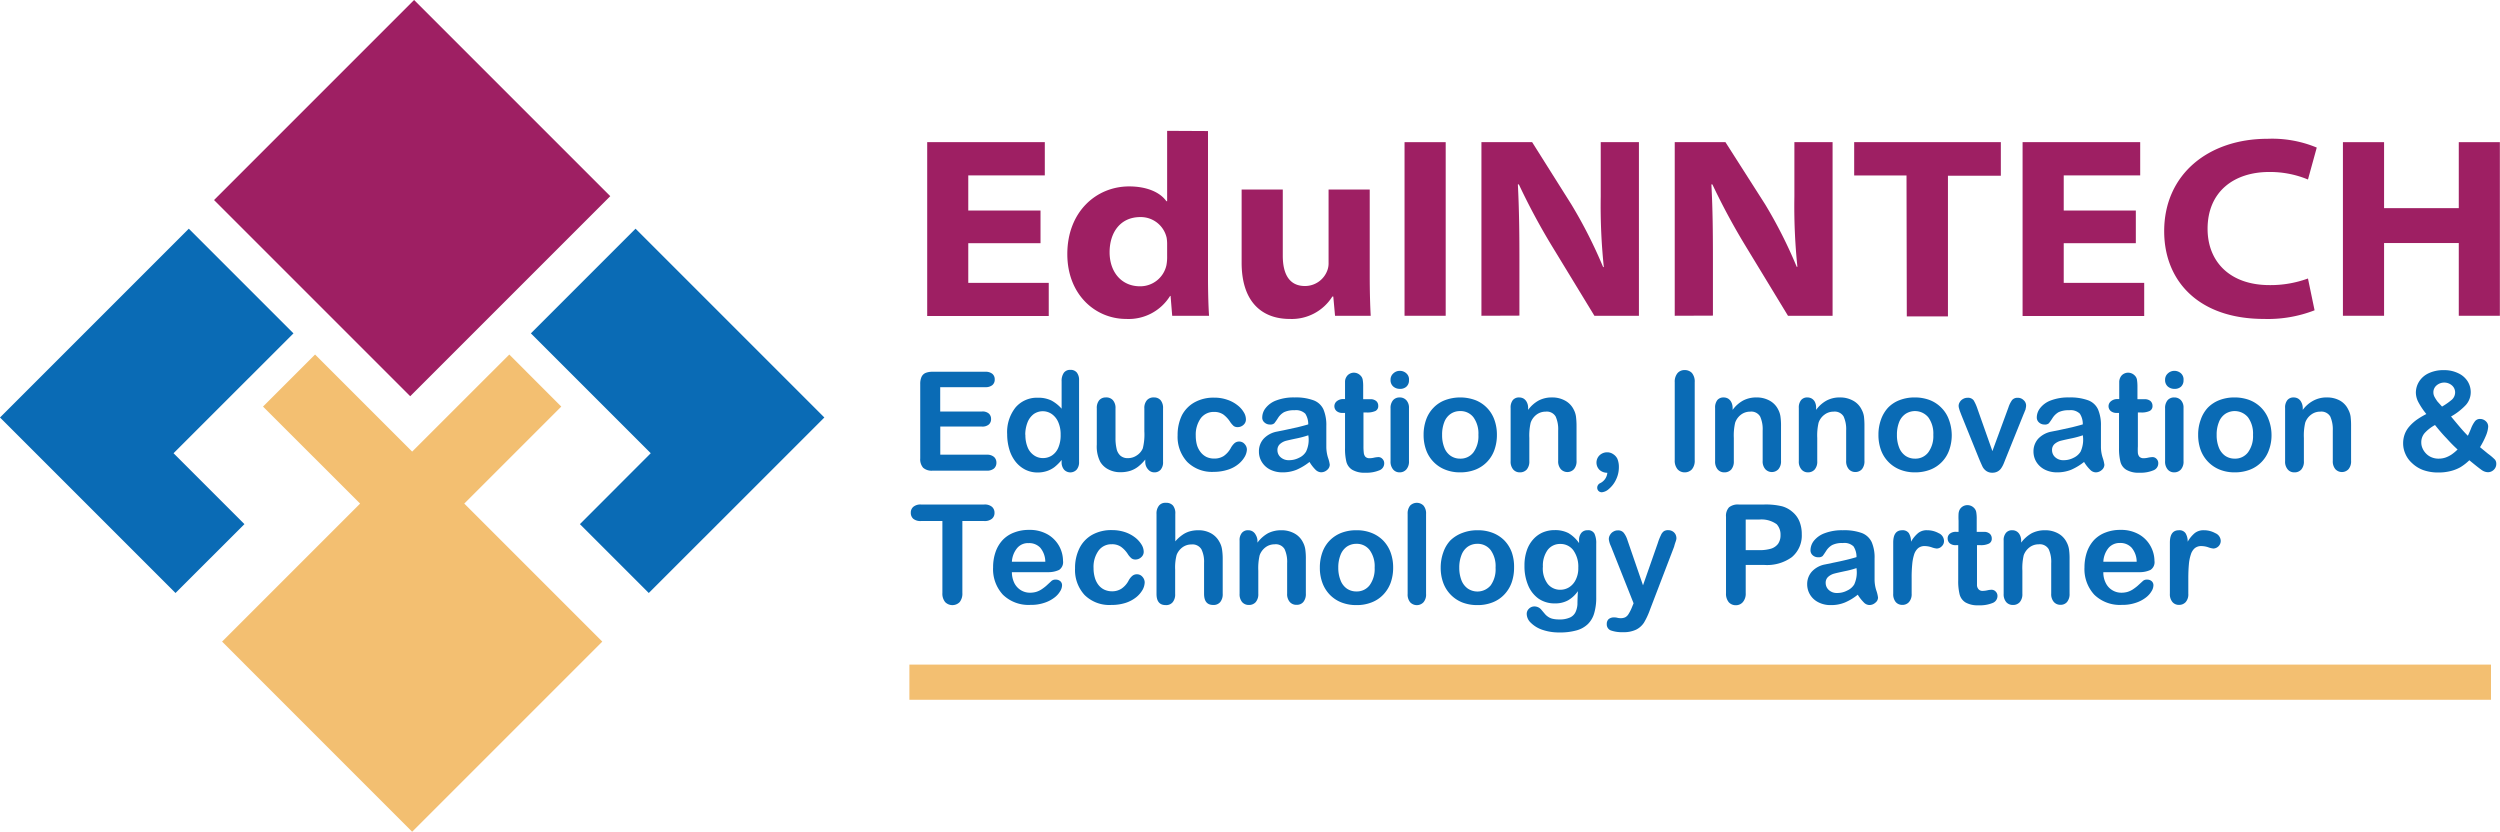 <svg id="Layer_1" data-name="Layer 1" xmlns="http://www.w3.org/2000/svg" viewBox="0 0 355.4 118.24"><defs><style>.cls-1{fill:#9e1f63;}.cls-2{fill:#f3bf71;}.cls-3{fill:#0a6bb5;}.cls-4{fill:none;stroke:#f3bf71;stroke-miterlimit:10;stroke-width:5px;}</style></defs><title>EduInnTech Logo v2</title><rect class="cls-1" x="48.95" y="20.84" width="39.44" height="40.22" transform="translate(38.99 -49.35) rotate(45)"/><polygon class="cls-2" points="66 71.59 79.79 57.8 72.4 50.4 58.6 64.19 58.59 64.18 58.58 64.19 44.79 50.4 37.39 57.8 51.19 71.59 31.57 91.21 58.59 118.24 85.62 91.21 66 71.59"/><polygon class="cls-3" points="41.72 47.39 26.84 32.51 0 59.35 8.1 67.45 8.1 67.45 24.95 84.3 34.75 74.51 24.67 64.43 41.72 47.39"/><polygon class="cls-3" points="75.47 47.39 90.35 32.51 117.19 59.35 109.09 67.45 109.09 67.45 92.23 84.3 82.44 74.51 92.51 64.43 75.47 47.39"/><path class="cls-1" d="M158,47.36H147.73V53h11.44v4.71H141.89V33h16.72v4.72H147.73v5H158Z" transform="translate(-10.08 -12.79)"/><path class="cls-1" d="M181.81,31.42V52.3c0,2.16.07,4.33.15,5.38h-5.24l-.23-2.82h-.07a6.93,6.93,0,0,1-6.25,3.27c-4.37,0-8.36-3.45-8.36-9.22,0-6,4.1-9.62,8.79-9.62,2.43,0,4.37.79,5.29,2.1H176v-10ZM176,47.59a5.61,5.61,0,0,0-.07-1,3.77,3.77,0,0,0-3.74-2.94c-2.86,0-4.37,2.21-4.37,5s1.67,4.84,4.33,4.84a3.81,3.81,0,0,0,3.75-3,6.32,6.32,0,0,0,.1-1.31Z" transform="translate(-10.08 -12.79)"/><path class="cls-1" d="M204.8,51.84c0,2.47.06,4.41.14,5.84h-5.07l-.25-2.74h-.13a6.81,6.81,0,0,1-6.08,3.19c-3.73,0-6.82-2.21-6.82-8V39.73h5.85v9.41c0,2.72,1,4.31,3.15,4.31a3.38,3.38,0,0,0,3.18-2.21,2.8,2.8,0,0,0,.18-1.07V39.73h5.85Z" transform="translate(-10.08 -12.79)"/><path class="cls-1" d="M215.6,33V57.68h-5.85V33Z" transform="translate(-10.08 -12.79)"/><path class="cls-1" d="M220.68,57.68V33h7.21l5.58,8.86a67,67,0,0,1,4.51,8.9h.1a83.26,83.26,0,0,1-.44-10V33h5.43V57.68h-6.33l-5.82-9.56A94,94,0,0,1,226,39l-.14,0c.18,3.54.22,6.93.22,10.66v8Z" transform="translate(-10.08 -12.79)"/><path class="cls-1" d="M248.16,57.68V33h7.21L261,41.82a65.72,65.72,0,0,1,4.5,8.9h.1a83.24,83.24,0,0,1-.43-10V33h5.43V57.68h-6.34l-5.81-9.56A96.29,96.29,0,0,1,253.51,39l-.14,0c.19,3.54.22,6.93.22,10.66v8Z" transform="translate(-10.08 -12.79)"/><path class="cls-1" d="M281.11,37.73h-7.44V33h20.85v4.77H287v20h-5.85Z" transform="translate(-10.08 -12.79)"/><path class="cls-1" d="M313.71,47.36H303.46V53H314.9v4.71H297.61V33h16.72v4.72H303.46v5h10.25Z" transform="translate(-10.08 -12.79)"/><path class="cls-1" d="M339.12,56.9a18.27,18.27,0,0,1-7.19,1.23c-9.31,0-14.19-5.41-14.19-12.47,0-8.13,6.34-13.14,14.69-13.14a16.49,16.49,0,0,1,7,1.25l-1.25,4.54a14.05,14.05,0,0,0-5.51-1.07c-5,0-8.76,2.79-8.76,8.08,0,4.64,3.14,8,8.81,8a15.42,15.42,0,0,0,5.46-.94Z" transform="translate(-10.08 -12.79)"/><path class="cls-1" d="M349,33v9.38h10.62V33h5.84V57.68h-5.84V47.34H349V57.68h-5.85V33Z" transform="translate(-10.08 -12.79)"/><path class="cls-3" d="M150.15,67.83h-6.41v3.46h5.91a1.37,1.37,0,0,1,1,.29,1,1,0,0,1,.32.77,1,1,0,0,1-.31.78,1.4,1.4,0,0,1-1,.3h-5.91v4h6.64a1.46,1.46,0,0,1,1,.32,1.07,1.07,0,0,1,.34.82,1.08,1.08,0,0,1-.34.82,1.51,1.51,0,0,1-1,.31h-7.74a1.81,1.81,0,0,1-1.34-.42,1.84,1.84,0,0,1-.41-1.33V67.38a2.39,2.39,0,0,1,.18-1,1.13,1.13,0,0,1,.57-.57,2.57,2.57,0,0,1,1-.17h7.51a1.48,1.48,0,0,1,1,.3,1,1,0,0,1,.33.79,1,1,0,0,1-.33.8A1.48,1.48,0,0,1,150.15,67.83Z" transform="translate(-10.08 -12.79)"/><path class="cls-3" d="M161,78.44v-.26a6.65,6.65,0,0,1-1,1,3.68,3.68,0,0,1-1.11.58,4.23,4.23,0,0,1-1.31.2,3.9,3.9,0,0,1-1.74-.4,4.21,4.21,0,0,1-1.39-1.14,5.14,5.14,0,0,1-.88-1.73,7.52,7.52,0,0,1-.31-2.16,5.63,5.63,0,0,1,1.2-3.83,4,4,0,0,1,3.16-1.37,4.25,4.25,0,0,1,1.91.39A5.19,5.19,0,0,1,161,70.89V67a2,2,0,0,1,.32-1.22,1.09,1.09,0,0,1,.92-.41,1.12,1.12,0,0,1,.92.38,1.69,1.69,0,0,1,.32,1.11V78.44a1.6,1.6,0,0,1-.35,1.12,1.22,1.22,0,0,1-1.78,0A1.62,1.62,0,0,1,161,78.44Zm-5.15-3.85a4.52,4.52,0,0,0,.33,1.82,2.51,2.51,0,0,0,.91,1.12,2.17,2.17,0,0,0,1.26.38,2.31,2.31,0,0,0,1.26-.36,2.46,2.46,0,0,0,.91-1.1,4.42,4.42,0,0,0,.34-1.86,4.27,4.27,0,0,0-.34-1.79,2.69,2.69,0,0,0-.92-1.15,2.25,2.25,0,0,0-2.56,0,2.71,2.71,0,0,0-.88,1.17A4.82,4.82,0,0,0,155.83,74.59Z" transform="translate(-10.08 -12.79)"/><path class="cls-3" d="M172.89,78.46v-.34a6.25,6.25,0,0,1-1,1,3.74,3.74,0,0,1-1.13.6,4.64,4.64,0,0,1-1.4.2,3.57,3.57,0,0,1-1.71-.4,2.82,2.82,0,0,1-1.16-1.08A4.78,4.78,0,0,1,166,76V70.85a1.72,1.72,0,0,1,.35-1.17,1.21,1.21,0,0,1,.94-.39,1.24,1.24,0,0,1,1,.39,1.66,1.66,0,0,1,.37,1.17v4.2a6.55,6.55,0,0,0,.15,1.52,1.82,1.82,0,0,0,.55,1,1.56,1.56,0,0,0,1.08.35,2.22,2.22,0,0,0,1.25-.39,2.25,2.25,0,0,0,.85-1,8.11,8.11,0,0,0,.22-2.43V70.85a1.66,1.66,0,0,1,.37-1.17,1.24,1.24,0,0,1,1-.39,1.21,1.21,0,0,1,.94.39,1.72,1.72,0,0,1,.35,1.17v7.59a1.6,1.6,0,0,1-.34,1.12,1.14,1.14,0,0,1-.88.38,1.12,1.12,0,0,1-.88-.39A1.54,1.54,0,0,1,172.89,78.46Z" transform="translate(-10.08 -12.79)"/><path class="cls-3" d="M187.34,76.69a2.32,2.32,0,0,1-.29,1,3.77,3.77,0,0,1-.9,1.06,4.43,4.43,0,0,1-1.51.81,6.49,6.49,0,0,1-2,.31,5,5,0,0,1-3.79-1.42,5.25,5.25,0,0,1-1.36-3.79,6.35,6.35,0,0,1,.62-2.85A4.51,4.51,0,0,1,179.87,70a5.55,5.55,0,0,1,2.82-.68,5.5,5.5,0,0,1,1.86.3,4.69,4.69,0,0,1,1.44.77,3.48,3.48,0,0,1,.9,1,1.93,1.93,0,0,1,.31,1,1,1,0,0,1-.35.8,1.2,1.2,0,0,1-.84.32.9.9,0,0,1-.55-.16,3.17,3.17,0,0,1-.48-.55,4,4,0,0,0-1-1.09,2.29,2.29,0,0,0-1.33-.36,2.27,2.27,0,0,0-1.87.9,4,4,0,0,0-.71,2.48,4.86,4.86,0,0,0,.18,1.36,3.05,3.05,0,0,0,.53,1,2.43,2.43,0,0,0,.83.67,2.58,2.58,0,0,0,1.08.22,2.47,2.47,0,0,0,1.35-.36,3.33,3.33,0,0,0,1-1.12,2.59,2.59,0,0,1,.52-.69,1,1,0,0,1,.68-.25,1,1,0,0,1,.79.37A1.16,1.16,0,0,1,187.34,76.69Z" transform="translate(-10.08 -12.79)"/><path class="cls-3" d="M196.24,78.46a8.34,8.34,0,0,1-1.84,1.11,5.23,5.23,0,0,1-2,.37,3.85,3.85,0,0,1-1.77-.4,2.92,2.92,0,0,1-1.17-1.08,2.75,2.75,0,0,1-.41-1.48,2.63,2.63,0,0,1,.68-1.83,3.45,3.45,0,0,1,1.87-1l1.23-.25,1.7-.37c.47-.12,1-.25,1.53-.41a2.76,2.76,0,0,0-.42-1.52,1.89,1.89,0,0,0-1.53-.49,3.25,3.25,0,0,0-1.5.28,2.46,2.46,0,0,0-.86.84,8.77,8.77,0,0,1-.51.73.83.83,0,0,1-.64.18,1.11,1.11,0,0,1-.76-.29.89.89,0,0,1-.32-.72,2.18,2.18,0,0,1,.49-1.34,3.4,3.4,0,0,1,1.52-1.08,6.9,6.9,0,0,1,2.58-.42,7.28,7.28,0,0,1,2.71.41,2.51,2.51,0,0,1,1.4,1.29,5.68,5.68,0,0,1,.41,2.34c0,.61,0,1.13,0,1.56s0,.91,0,1.43a5.35,5.35,0,0,0,.24,1.54,4.68,4.68,0,0,1,.25,1,1,1,0,0,1-.38.74,1.27,1.27,0,0,1-.86.33,1.19,1.19,0,0,1-.8-.38A5.48,5.48,0,0,1,196.24,78.46Zm-.17-3.79a13.86,13.86,0,0,1-1.68.45c-.73.15-1.24.27-1.52.34a2.16,2.16,0,0,0-.8.43,1.12,1.12,0,0,0-.39.9,1.32,1.32,0,0,0,.45,1,1.69,1.69,0,0,0,1.18.42,3.06,3.06,0,0,0,1.44-.34,2.23,2.23,0,0,0,1-.88,3.93,3.93,0,0,0,.36-2Z" transform="translate(-10.08 -12.79)"/><path class="cls-3" d="M201,69.52h.29V68c0-.42,0-.76,0-1a1.33,1.33,0,0,1,.19-.62,1.16,1.16,0,0,1,.44-.44,1.25,1.25,0,0,1,.64-.17,1.3,1.3,0,0,1,.9.38,1.09,1.09,0,0,1,.34.61,5.38,5.38,0,0,1,.07,1v1.78h1a1.25,1.25,0,0,1,.85.26.87.87,0,0,1,.29.68.75.75,0,0,1-.41.74,2.75,2.75,0,0,1-1.2.21h-.49v4.82a7.33,7.33,0,0,0,.05.94,1,1,0,0,0,.23.54.81.81,0,0,0,.61.2,2.82,2.82,0,0,0,.62-.08,3.63,3.63,0,0,1,.61-.08.75.75,0,0,1,.57.25.86.86,0,0,1,.26.63,1.05,1.05,0,0,1-.69,1,4.72,4.72,0,0,1-2,.34,3.37,3.37,0,0,1-1.86-.42,1.89,1.89,0,0,1-.83-1.14,7.76,7.76,0,0,1-.19-1.94v-5h-.35a1.23,1.23,0,0,1-.86-.27.91.91,0,0,1,0-1.36A1.41,1.41,0,0,1,201,69.52Z" transform="translate(-10.08 -12.79)"/><path class="cls-3" d="M209.08,68.07a1.39,1.39,0,0,1-.93-.33,1.19,1.19,0,0,1-.39-.95,1.18,1.18,0,0,1,.4-.92,1.32,1.32,0,0,1,.92-.36,1.35,1.35,0,0,1,.9.33,1.14,1.14,0,0,1,.4,1,1.17,1.17,0,0,1-.39.94A1.3,1.3,0,0,1,209.08,68.07Zm1.3,2.71v7.56a1.67,1.67,0,0,1-.38,1.19,1.23,1.23,0,0,1-.95.41,1.17,1.17,0,0,1-.93-.42,1.72,1.72,0,0,1-.36-1.18V70.85a1.71,1.71,0,0,1,.36-1.17,1.21,1.21,0,0,1,.93-.39,1.25,1.25,0,0,1,.95.39A1.55,1.55,0,0,1,210.38,70.78Z" transform="translate(-10.08 -12.79)"/><path class="cls-3" d="M222.88,74.61a6.28,6.28,0,0,1-.36,2.16,4.71,4.71,0,0,1-1.06,1.7,4.66,4.66,0,0,1-1.65,1.09,5.84,5.84,0,0,1-2.15.38,5.55,5.55,0,0,1-2.14-.39,4.64,4.64,0,0,1-1.65-1.1,4.69,4.69,0,0,1-1.05-1.68,6.2,6.2,0,0,1-.36-2.16,6.29,6.29,0,0,1,.36-2.17,4.65,4.65,0,0,1,1.05-1.69,4.47,4.47,0,0,1,1.65-1.08,6.24,6.24,0,0,1,4.29,0,4.67,4.67,0,0,1,2.71,2.79A6.18,6.18,0,0,1,222.88,74.61Zm-2.63,0a3.92,3.92,0,0,0-.7-2.49,2.3,2.3,0,0,0-1.89-.89,2.32,2.32,0,0,0-1.36.4,2.46,2.46,0,0,0-.9,1.17,4.8,4.8,0,0,0-.31,1.81,4.71,4.71,0,0,0,.31,1.8,2.48,2.48,0,0,0,.89,1.17,2.34,2.34,0,0,0,1.37.41,2.28,2.28,0,0,0,1.89-.9A3.89,3.89,0,0,0,220.25,74.61Z" transform="translate(-10.08 -12.79)"/><path class="cls-3" d="M227.32,70.74v.32a4.57,4.57,0,0,1,1.51-1.34,4,4,0,0,1,1.89-.43,3.75,3.75,0,0,1,1.85.45A2.9,2.9,0,0,1,233.79,71a3,3,0,0,1,.33,1,10.92,10.92,0,0,1,.08,1.42v4.87a1.71,1.71,0,0,1-.36,1.19,1.27,1.27,0,0,1-1.88,0,1.67,1.67,0,0,1-.37-1.18V74a4.37,4.37,0,0,0-.36-2,1.46,1.46,0,0,0-1.43-.69,2.13,2.13,0,0,0-1.28.42,2.42,2.42,0,0,0-.84,1.15,8.11,8.11,0,0,0-.19,2.18v3.28a1.74,1.74,0,0,1-.37,1.2,1.28,1.28,0,0,1-1,.4,1.2,1.2,0,0,1-.93-.42,1.72,1.72,0,0,1-.36-1.18V70.78a1.7,1.7,0,0,1,.32-1.12,1.13,1.13,0,0,1,.9-.37,1.3,1.3,0,0,1,.62.16,1.26,1.26,0,0,1,.45.49A1.78,1.78,0,0,1,227.32,70.74Z" transform="translate(-10.08 -12.79)"/><path class="cls-3" d="M238.58,80a1.64,1.64,0,0,1-1.09-.39,1.45,1.45,0,0,1,0-2.11,1.55,1.55,0,0,1,1.06-.41,1.46,1.46,0,0,1,.84.25A1.65,1.65,0,0,1,240,78a3,3,0,0,1,.22,1.2,4,4,0,0,1-.41,1.78,3.85,3.85,0,0,1-1,1.31,1.74,1.74,0,0,1-1,.48.66.66,0,0,1-.49-.19.67.67,0,0,1-.18-.46.72.72,0,0,1,.39-.63A1.81,1.81,0,0,0,238.58,80Z" transform="translate(-10.08 -12.79)"/><path class="cls-3" d="M248.16,78.2V67.12a1.88,1.88,0,0,1,.4-1.29,1.29,1.29,0,0,1,1-.43,1.39,1.39,0,0,1,1.05.42,1.89,1.89,0,0,1,.39,1.3V78.2a1.87,1.87,0,0,1-.39,1.3,1.37,1.37,0,0,1-1.05.44,1.33,1.33,0,0,1-1-.44A1.89,1.89,0,0,1,248.16,78.2Z" transform="translate(-10.08 -12.79)"/><path class="cls-3" d="M256.39,70.74v.32a4.57,4.57,0,0,1,1.51-1.34,4,4,0,0,1,1.89-.43,3.75,3.75,0,0,1,1.85.45A2.9,2.9,0,0,1,262.86,71a3,3,0,0,1,.33,1,9.39,9.39,0,0,1,.08,1.42v4.87a1.71,1.71,0,0,1-.36,1.19,1.27,1.27,0,0,1-1.88,0,1.67,1.67,0,0,1-.37-1.18V74a4.37,4.37,0,0,0-.36-2,1.46,1.46,0,0,0-1.43-.69,2.13,2.13,0,0,0-1.28.42,2.42,2.42,0,0,0-.84,1.15,8.11,8.11,0,0,0-.19,2.18v3.28a1.74,1.74,0,0,1-.37,1.2,1.28,1.28,0,0,1-1,.4,1.2,1.2,0,0,1-.93-.42,1.72,1.72,0,0,1-.36-1.18V70.78a1.7,1.7,0,0,1,.32-1.12,1.13,1.13,0,0,1,.9-.37,1.3,1.3,0,0,1,.62.16,1.26,1.26,0,0,1,.45.49A1.78,1.78,0,0,1,256.39,70.74Z" transform="translate(-10.08 -12.79)"/><path class="cls-3" d="M268.26,70.74v.32a4.48,4.48,0,0,1,1.51-1.34,3.92,3.92,0,0,1,1.88-.43,3.75,3.75,0,0,1,1.85.45A2.85,2.85,0,0,1,274.72,71a3,3,0,0,1,.34,1,11.16,11.16,0,0,1,.07,1.42v4.87a1.76,1.76,0,0,1-.35,1.19,1.21,1.21,0,0,1-.94.41,1.19,1.19,0,0,1-.95-.42,1.72,1.72,0,0,1-.36-1.18V74a4.37,4.37,0,0,0-.36-2,1.47,1.47,0,0,0-1.44-.69,2.1,2.1,0,0,0-1.27.42,2.37,2.37,0,0,0-.85,1.15,8.11,8.11,0,0,0-.19,2.18v3.28a1.69,1.69,0,0,1-.37,1.2,1.24,1.24,0,0,1-.95.4,1.17,1.17,0,0,1-.93-.42,1.67,1.67,0,0,1-.37-1.18V70.78a1.65,1.65,0,0,1,.33-1.12,1.11,1.11,0,0,1,.89-.37,1.27,1.27,0,0,1,.62.16,1.19,1.19,0,0,1,.45.49A1.78,1.78,0,0,1,268.26,70.74Z" transform="translate(-10.08 -12.79)"/><path class="cls-3" d="M287.54,74.61a6.28,6.28,0,0,1-.36,2.16,4.62,4.62,0,0,1-2.7,2.79,5.9,5.9,0,0,1-2.16.38,5.59,5.59,0,0,1-2.14-.39,4.71,4.71,0,0,1-2.7-2.78,6.2,6.2,0,0,1-.36-2.16,6.29,6.29,0,0,1,.36-2.17,4.93,4.93,0,0,1,1-1.69,4.47,4.47,0,0,1,1.65-1.08,5.9,5.9,0,0,1,2.14-.38,6,6,0,0,1,2.16.38,4.69,4.69,0,0,1,1.65,1.1,4.54,4.54,0,0,1,1.06,1.69A6.42,6.42,0,0,1,287.54,74.61Zm-2.62,0a3.92,3.92,0,0,0-.71-2.49,2.46,2.46,0,0,0-3.24-.49,2.54,2.54,0,0,0-.91,1.17,4.8,4.8,0,0,0-.31,1.81,4.71,4.71,0,0,0,.31,1.8,2.55,2.55,0,0,0,.89,1.17,2.34,2.34,0,0,0,1.37.41,2.28,2.28,0,0,0,1.89-.9A3.89,3.89,0,0,0,284.92,74.61Z" transform="translate(-10.08 -12.79)"/><path class="cls-3" d="M291.2,70.92l2.12,6,2.28-6.21a3.79,3.79,0,0,1,.53-1.06,1,1,0,0,1,.79-.31,1.14,1.14,0,0,1,.84.34,1,1,0,0,1,.35.77,1.69,1.69,0,0,1-.06.41c0,.15-.09.29-.14.43s-.12.29-.19.46l-2.51,6.23-.27.68a3.9,3.9,0,0,1-.38.71,1.46,1.46,0,0,1-.51.45,1.49,1.49,0,0,1-.73.17,1.43,1.43,0,0,1-.89-.26,1.79,1.79,0,0,1-.49-.55c-.1-.21-.28-.6-.53-1.2l-2.49-6.16-.18-.47a3.68,3.68,0,0,1-.15-.47,1.35,1.35,0,0,1-.07-.41,1,1,0,0,1,.17-.53,1.17,1.17,0,0,1,.45-.43,1.23,1.23,0,0,1,.62-.17,1,1,0,0,1,.9.37A6.26,6.26,0,0,1,291.2,70.92Z" transform="translate(-10.08 -12.79)"/><path class="cls-3" d="M306.35,78.46a8.29,8.29,0,0,1-1.83,1.11,5.3,5.3,0,0,1-2,.37,3.79,3.79,0,0,1-1.77-.4,3,3,0,0,1-1.18-1.08,2.84,2.84,0,0,1-.41-1.48,2.68,2.68,0,0,1,.68-1.83,3.48,3.48,0,0,1,1.87-1l1.24-.25,1.69-.37c.47-.12,1-.25,1.53-.41a2.68,2.68,0,0,0-.42-1.52,1.86,1.86,0,0,0-1.53-.49,3.28,3.28,0,0,0-1.5.28,2.55,2.55,0,0,0-.86.84,8.77,8.77,0,0,1-.51.73.83.83,0,0,1-.64.18,1.11,1.11,0,0,1-.76-.29.92.92,0,0,1-.32-.72,2.18,2.18,0,0,1,.49-1.34,3.4,3.4,0,0,1,1.52-1.08,6.9,6.9,0,0,1,2.58-.42,7.37,7.37,0,0,1,2.72.41A2.49,2.49,0,0,1,308.34,71a5.68,5.68,0,0,1,.41,2.34v1.56c0,.43,0,.91,0,1.43a5.05,5.05,0,0,0,.25,1.54,5.07,5.07,0,0,1,.24,1,1,1,0,0,1-.38.74,1.27,1.27,0,0,1-.86.33,1.15,1.15,0,0,1-.79-.38A5.47,5.47,0,0,1,306.35,78.46Zm-.17-3.79a13.6,13.6,0,0,1-1.67.45c-.74.15-1.24.27-1.52.34a2.28,2.28,0,0,0-.81.43,1.11,1.11,0,0,0-.38.9,1.32,1.32,0,0,0,.45,1,1.65,1.65,0,0,0,1.18.42,3,3,0,0,0,1.43-.34,2.32,2.32,0,0,0,1-.88,4.07,4.07,0,0,0,.35-2Z" transform="translate(-10.08 -12.79)"/><path class="cls-3" d="M311.06,69.52h.29V68c0-.42,0-.76,0-1a1.61,1.61,0,0,1,.19-.62,1.16,1.16,0,0,1,.44-.44,1.28,1.28,0,0,1,.64-.17,1.31,1.31,0,0,1,.91.38,1.09,1.09,0,0,1,.34.61,6.38,6.38,0,0,1,.07,1v1.78h1a1.27,1.27,0,0,1,.85.26.91.91,0,0,1,.29.68.76.76,0,0,1-.42.74,2.7,2.7,0,0,1-1.19.21H314v4.82a7.69,7.69,0,0,0,0,.94,1,1,0,0,0,.23.54.83.83,0,0,0,.61.2,2.82,2.82,0,0,0,.62-.08,3.73,3.73,0,0,1,.62-.08.78.78,0,0,1,.57.25.85.85,0,0,1,.25.63,1.05,1.05,0,0,1-.69,1,4.7,4.7,0,0,1-2,.34,3.37,3.37,0,0,1-1.86-.42,1.85,1.85,0,0,1-.83-1.14,7.69,7.69,0,0,1-.2-1.94v-5H311a1.25,1.25,0,0,1-.86-.27.9.9,0,0,1,0-1.36A1.38,1.38,0,0,1,311.06,69.52Z" transform="translate(-10.08 -12.79)"/><path class="cls-3" d="M319.2,68.07a1.4,1.4,0,0,1-.94-.33,1.19,1.19,0,0,1-.39-.95,1.18,1.18,0,0,1,.4-.92,1.34,1.34,0,0,1,.93-.36,1.39,1.39,0,0,1,.9.33,1.17,1.17,0,0,1,.39,1,1.2,1.2,0,0,1-.38.94A1.32,1.32,0,0,1,319.2,68.07Zm1.29,2.71v7.56a1.66,1.66,0,0,1-.37,1.19,1.25,1.25,0,0,1-.95.41,1.17,1.17,0,0,1-.94-.42,1.72,1.72,0,0,1-.36-1.18V70.85a1.71,1.71,0,0,1,.36-1.17,1.21,1.21,0,0,1,.94-.39,1.27,1.27,0,0,1,.95.39A1.54,1.54,0,0,1,320.49,70.78Z" transform="translate(-10.08 -12.79)"/><path class="cls-3" d="M333,74.61a6,6,0,0,1-.37,2.16,4.62,4.62,0,0,1-2.7,2.79,5.9,5.9,0,0,1-2.16.38,5.59,5.59,0,0,1-2.14-.39,4.78,4.78,0,0,1-2.7-2.78,6.2,6.2,0,0,1-.36-2.16,6.07,6.07,0,0,1,.37-2.17,4.76,4.76,0,0,1,1-1.69,4.64,4.64,0,0,1,1.65-1.08,5.9,5.9,0,0,1,2.14-.38,6,6,0,0,1,2.16.38,4.73,4.73,0,0,1,1.66,1.1,4.65,4.65,0,0,1,1.05,1.69A6.18,6.18,0,0,1,333,74.61Zm-2.63,0a3.92,3.92,0,0,0-.71-2.49,2.46,2.46,0,0,0-3.24-.49,2.46,2.46,0,0,0-.9,1.17,4.61,4.61,0,0,0-.32,1.81,4.71,4.71,0,0,0,.31,1.8,2.61,2.61,0,0,0,.89,1.17,2.36,2.36,0,0,0,1.37.41,2.28,2.28,0,0,0,1.89-.9A3.89,3.89,0,0,0,330.37,74.61Z" transform="translate(-10.08 -12.79)"/><path class="cls-3" d="M337.44,70.74v.32A4.48,4.48,0,0,1,339,69.72a3.92,3.92,0,0,1,1.88-.43,3.75,3.75,0,0,1,1.85.45A2.85,2.85,0,0,1,343.9,71a3,3,0,0,1,.34,1,11.16,11.16,0,0,1,.07,1.42v4.87a1.71,1.71,0,0,1-.36,1.19,1.27,1.27,0,0,1-1.88,0,1.72,1.72,0,0,1-.36-1.18V74a4.51,4.51,0,0,0-.36-2,1.47,1.47,0,0,0-1.44-.69,2.08,2.08,0,0,0-1.27.42,2.37,2.37,0,0,0-.85,1.15,8.11,8.11,0,0,0-.19,2.18v3.28a1.69,1.69,0,0,1-.37,1.2,1.26,1.26,0,0,1-1,.4,1.17,1.17,0,0,1-.93-.42,1.67,1.67,0,0,1-.37-1.18V70.78a1.65,1.65,0,0,1,.33-1.12,1.11,1.11,0,0,1,.89-.37,1.27,1.27,0,0,1,.62.16,1.19,1.19,0,0,1,.45.49A1.78,1.78,0,0,1,337.44,70.74Z" transform="translate(-10.08 -12.79)"/><path class="cls-3" d="M353.52,68.62A3,3,0,0,1,354,67a3.19,3.19,0,0,1,1.36-1.16,4.83,4.83,0,0,1,2.12-.43,4.51,4.51,0,0,1,2.09.45A3.12,3.12,0,0,1,360.88,67a2.9,2.9,0,0,1,.44,1.51,2.73,2.73,0,0,1-.71,1.87A8.92,8.92,0,0,1,358.52,72l.89,1.07c.28.33.54.64.8.93s.49.53.7.74c.09-.18.24-.52.44-1a4.11,4.11,0,0,1,.57-1.06.88.88,0,0,1,.74-.33,1.16,1.16,0,0,1,.8.32,1,1,0,0,1,.34.78,3.87,3.87,0,0,1-.29,1.2,11.53,11.53,0,0,1-.87,1.71l1.13.93a7.58,7.58,0,0,1,1,.85.93.93,0,0,1,.18.6,1.12,1.12,0,0,1-.36.84,1.17,1.17,0,0,1-.8.34,1.57,1.57,0,0,1-.88-.29c-.28-.19-.88-.66-1.79-1.41a7,7,0,0,1-1.29,1,5.5,5.5,0,0,1-1.43.55,6.86,6.86,0,0,1-1.7.19,6.25,6.25,0,0,1-2.15-.35,4.61,4.61,0,0,1-1.59-1,3.73,3.73,0,0,1-.94-1.32,3.63,3.63,0,0,1-.31-1.47,3.73,3.73,0,0,1,.23-1.32,3.5,3.5,0,0,1,.65-1.08,6.14,6.14,0,0,1,1-.92,10.87,10.87,0,0,1,1.42-.85,10.65,10.65,0,0,1-1.09-1.61A3,3,0,0,1,353.52,68.62Zm2.72,4.59a5.68,5.68,0,0,0-1.47,1.14,2,2,0,0,0-.48,1.34,2,2,0,0,0,.18.84,2.44,2.44,0,0,0,.51.75,2.28,2.28,0,0,0,.8.53,2.51,2.51,0,0,0,1,.18,3,3,0,0,0,.94-.15,3.81,3.81,0,0,0,.88-.44,6.39,6.39,0,0,0,.85-.71,20.17,20.17,0,0,1-1.53-1.55C357.41,74.62,356.87,74,356.24,73.21Zm1-2.62a9.45,9.45,0,0,0,1.42-1,1.41,1.41,0,0,0,.44-1,1.31,1.31,0,0,0-.44-1,1.68,1.68,0,0,0-2.21,0,1.27,1.27,0,0,0-.44,1,1.36,1.36,0,0,0,.16.62,6,6,0,0,0,.42.66Z" transform="translate(-10.08 -12.79)"/><path class="cls-3" d="M150,86.86h-3.11V97.08a1.92,1.92,0,0,1-.39,1.31,1.45,1.45,0,0,1-2.05,0,1.89,1.89,0,0,1-.4-1.3V86.86H141a1.61,1.61,0,0,1-1.09-.32,1.11,1.11,0,0,1-.35-.85,1.06,1.06,0,0,1,.37-.86,1.59,1.59,0,0,1,1.07-.32H150a1.59,1.59,0,0,1,1.1.33,1.1,1.1,0,0,1,.36.85,1.06,1.06,0,0,1-.37.85A1.61,1.61,0,0,1,150,86.86Z" transform="translate(-10.08 -12.79)"/><path class="cls-3" d="M159.06,94.13h-5.13a3.53,3.53,0,0,0,.36,1.57,2.53,2.53,0,0,0,.93,1,2.49,2.49,0,0,0,1.28.35,3.26,3.26,0,0,0,.86-.11,3,3,0,0,0,.76-.35,6.86,6.86,0,0,0,.67-.5l.79-.73a.85.85,0,0,1,.58-.17.93.93,0,0,1,.65.22.76.76,0,0,1,.25.62,1.66,1.66,0,0,1-.28.83,3.07,3.07,0,0,1-.84.91,4.66,4.66,0,0,1-1.41.72,5.8,5.8,0,0,1-1.95.29,5.21,5.21,0,0,1-3.92-1.44,5.33,5.33,0,0,1-1.4-3.9,6.51,6.51,0,0,1,.34-2.15,4.79,4.79,0,0,1,1-1.71,4.31,4.31,0,0,1,1.63-1.08,5.71,5.71,0,0,1,2.15-.38,5.1,5.1,0,0,1,2.63.64,4.36,4.36,0,0,1,1.65,1.68,4.43,4.43,0,0,1,.54,2.09,1.32,1.32,0,0,1-.56,1.28A3.61,3.61,0,0,1,159.06,94.13Zm-5.13-1.48h4.75a3.13,3.13,0,0,0-.72-2A2.16,2.16,0,0,0,156.3,90a2,2,0,0,0-1.6.68A3.34,3.34,0,0,0,153.93,92.65Z" transform="translate(-10.08 -12.79)"/><path class="cls-3" d="M172.81,95.57a2.32,2.32,0,0,1-.29,1.05,3.77,3.77,0,0,1-.9,1.06,4.8,4.8,0,0,1-1.51.81,6.5,6.5,0,0,1-2.05.3,5,5,0,0,1-3.79-1.41,5.23,5.23,0,0,1-1.36-3.8,6.28,6.28,0,0,1,.62-2.84,4.48,4.48,0,0,1,1.81-1.92,5.55,5.55,0,0,1,2.82-.67,5.8,5.8,0,0,1,1.86.29,4.91,4.91,0,0,1,1.44.77,3.78,3.78,0,0,1,.9,1,2,2,0,0,1,.31,1,1,1,0,0,1-.35.79,1.17,1.17,0,0,1-.84.33.9.9,0,0,1-.55-.17,2.72,2.72,0,0,1-.48-.54,3.83,3.83,0,0,0-1-1.09,2.22,2.22,0,0,0-1.33-.37,2.25,2.25,0,0,0-1.87.91,3.93,3.93,0,0,0-.71,2.48,4.79,4.79,0,0,0,.18,1.35,3,3,0,0,0,.53,1.06,2.29,2.29,0,0,0,.83.66,2.58,2.58,0,0,0,1.08.23,2.42,2.42,0,0,0,1.34-.37,3.12,3.12,0,0,0,1-1.11,2.3,2.3,0,0,1,.52-.69,1,1,0,0,1,.68-.25,1,1,0,0,1,.79.36A1.21,1.21,0,0,1,172.81,95.57Z" transform="translate(-10.08 -12.79)"/><path class="cls-3" d="M177.16,85.86v3.89a5.36,5.36,0,0,1,1-.91,3.42,3.42,0,0,1,1.05-.51,4.41,4.41,0,0,1,1.23-.16,3.62,3.62,0,0,1,1.77.42,3,3,0,0,1,1.22,1.23,3,3,0,0,1,.37,1.05,8.59,8.59,0,0,1,.1,1.33v5a1.75,1.75,0,0,1-.36,1.19,1.22,1.22,0,0,1-1,.4q-1.29,0-1.29-1.59V92.8a4,4,0,0,0-.38-1.93,1.48,1.48,0,0,0-1.42-.68,2.12,2.12,0,0,0-1.26.4,2.43,2.43,0,0,0-.84,1.09,7,7,0,0,0-.21,2.08v3.46a1.72,1.72,0,0,1-.35,1.18,1.19,1.19,0,0,1-1,.41c-.86,0-1.3-.53-1.3-1.59V85.86a1.78,1.78,0,0,1,.35-1.19,1.16,1.16,0,0,1,1-.4,1.24,1.24,0,0,1,1,.4A1.74,1.74,0,0,1,177.16,85.86Z" transform="translate(-10.08 -12.79)"/><path class="cls-3" d="M188.84,89.61v.32a4.79,4.79,0,0,1,1.51-1.34,4.11,4.11,0,0,1,1.89-.42,3.75,3.75,0,0,1,1.85.45,2.88,2.88,0,0,1,1.22,1.27,3.09,3.09,0,0,1,.33,1,9.3,9.3,0,0,1,.08,1.42v4.87a1.75,1.75,0,0,1-.36,1.19,1.18,1.18,0,0,1-.93.4,1.22,1.22,0,0,1-1-.41,1.69,1.69,0,0,1-.37-1.18V92.86a4.32,4.32,0,0,0-.36-2,1.45,1.45,0,0,0-1.43-.69,2.13,2.13,0,0,0-1.28.42,2.44,2.44,0,0,0-.84,1.14,8.15,8.15,0,0,0-.19,2.19v3.28a1.71,1.71,0,0,1-.37,1.19,1.25,1.25,0,0,1-1,.4,1.22,1.22,0,0,1-.93-.41,1.73,1.73,0,0,1-.36-1.18V89.65a1.6,1.6,0,0,1,.33-1.11,1.1,1.1,0,0,1,.89-.37,1.17,1.17,0,0,1,.62.16,1.19,1.19,0,0,1,.45.49A1.74,1.74,0,0,1,188.84,89.61Z" transform="translate(-10.08 -12.79)"/><path class="cls-3" d="M208.13,93.49a6.28,6.28,0,0,1-.36,2.16,4.81,4.81,0,0,1-1.06,1.69,4.53,4.53,0,0,1-1.65,1.09,5.68,5.68,0,0,1-2.15.38,5.75,5.75,0,0,1-2.14-.38,4.69,4.69,0,0,1-1.65-1.1,4.82,4.82,0,0,1-1.05-1.69,6.14,6.14,0,0,1-.36-2.15,6.35,6.35,0,0,1,.36-2.18,4.65,4.65,0,0,1,1.05-1.69,4.73,4.73,0,0,1,1.65-1.08,5.86,5.86,0,0,1,2.14-.37,5.68,5.68,0,0,1,2.15.38,4.75,4.75,0,0,1,1.66,1.09,4.82,4.82,0,0,1,1.05,1.69A6.2,6.2,0,0,1,208.13,93.49Zm-2.63,0a3.9,3.9,0,0,0-.7-2.49,2.28,2.28,0,0,0-1.89-.9,2.39,2.39,0,0,0-1.36.4,2.54,2.54,0,0,0-.9,1.18,4.76,4.76,0,0,0-.32,1.81,4.69,4.69,0,0,0,.32,1.79,2.51,2.51,0,0,0,.89,1.18,2.34,2.34,0,0,0,1.37.41,2.28,2.28,0,0,0,1.89-.9A3.93,3.93,0,0,0,205.5,93.49Z" transform="translate(-10.08 -12.79)"/><path class="cls-3" d="M210.19,97.22V85.86a1.8,1.8,0,0,1,.35-1.19,1.34,1.34,0,0,1,1.91,0,1.73,1.73,0,0,1,.36,1.19V97.22a1.66,1.66,0,0,1-.37,1.19,1.3,1.3,0,0,1-1.89,0A1.73,1.73,0,0,1,210.19,97.22Z" transform="translate(-10.08 -12.79)"/><path class="cls-3" d="M225.32,93.49a6.28,6.28,0,0,1-.36,2.16,4.81,4.81,0,0,1-1.06,1.69,4.53,4.53,0,0,1-1.65,1.09,5.69,5.69,0,0,1-2.16.38,5.83,5.83,0,0,1-2.14-.38,4.76,4.76,0,0,1-2.7-2.79,6.14,6.14,0,0,1-.36-2.15,6.35,6.35,0,0,1,.37-2.18,4.76,4.76,0,0,1,1-1.69A4.92,4.92,0,0,1,218,88.54a5.9,5.9,0,0,1,2.14-.37,5.77,5.77,0,0,1,2.16.38,4.75,4.75,0,0,1,1.66,1.09A4.82,4.82,0,0,1,225,91.33,6.2,6.2,0,0,1,225.32,93.49Zm-2.63,0A3.9,3.9,0,0,0,222,91a2.3,2.3,0,0,0-1.9-.9,2.38,2.38,0,0,0-1.35.4,2.54,2.54,0,0,0-.9,1.18,4.76,4.76,0,0,0-.32,1.81,4.89,4.89,0,0,0,.31,1.79,2.59,2.59,0,0,0,.9,1.18A2.46,2.46,0,0,0,222,96,3.93,3.93,0,0,0,222.69,93.49Z" transform="translate(-10.08 -12.79)"/><path class="cls-3" d="M237,90.08v7.61a7.74,7.74,0,0,1-.28,2.24,3.54,3.54,0,0,1-.89,1.56,3.72,3.72,0,0,1-1.61.91,8.63,8.63,0,0,1-2.47.3,7.21,7.21,0,0,1-2.41-.38,4.23,4.23,0,0,1-1.64-1,1.76,1.76,0,0,1-.58-1.23,1,1,0,0,1,.33-.78,1.09,1.09,0,0,1,.78-.31,1.29,1.29,0,0,1,1,.51l.44.52a2.13,2.13,0,0,0,.5.45,1.83,1.83,0,0,0,.65.28,3.94,3.94,0,0,0,.89.09,3.53,3.53,0,0,0,1.57-.28,1.6,1.6,0,0,0,.79-.79,3.06,3.06,0,0,0,.26-1.09q0-.58.06-1.86A4.3,4.3,0,0,1,233,98.13a3.77,3.77,0,0,1-1.89.44,4,4,0,0,1-2.3-.67A4.37,4.37,0,0,1,227.32,96a6.91,6.91,0,0,1-.52-2.79,6.44,6.44,0,0,1,.32-2.13,4.47,4.47,0,0,1,.91-1.6,3.94,3.94,0,0,1,1.37-1,4.34,4.34,0,0,1,1.71-.33,4.16,4.16,0,0,1,1.93.42A4.82,4.82,0,0,1,234.56,90V89.6a1.55,1.55,0,0,1,.33-1.06,1.09,1.09,0,0,1,.86-.37,1,1,0,0,1,1,.49A3.17,3.17,0,0,1,237,90.08Zm-7.59,3.32a3.65,3.65,0,0,0,.7,2.41,2.26,2.26,0,0,0,1.8.82,2.39,2.39,0,0,0,1.23-.35,2.57,2.57,0,0,0,.94-1.06,3.6,3.6,0,0,0,.37-1.71,4,4,0,0,0-.71-2.5,2.25,2.25,0,0,0-1.85-.89,2.18,2.18,0,0,0-1.8.86A3.81,3.81,0,0,0,229.42,93.4Z" transform="translate(-10.08 -12.79)"/><path class="cls-3" d="M242.07,99.14l.24-.59-3.22-8.11a3.06,3.06,0,0,1-.3-1,1.15,1.15,0,0,1,.18-.62,1.22,1.22,0,0,1,.47-.46,1.19,1.19,0,0,1,.63-.17,1,1,0,0,1,.85.36,3.18,3.18,0,0,1,.51,1L243.65,96l2.1-6a7.93,7.93,0,0,1,.45-1.14,1.32,1.32,0,0,1,.43-.56,1.13,1.13,0,0,1,.63-.14,1.16,1.16,0,0,1,.57.15,1.11,1.11,0,0,1,.43.43,1.26,1.26,0,0,1,.14.57q0,.18-.12.51t-.21.69l-3.42,8.93a10.36,10.36,0,0,1-.86,1.86,2.85,2.85,0,0,1-1.12,1,4.06,4.06,0,0,1-1.87.36,4.72,4.72,0,0,1-1.73-.25.91.91,0,0,1-.57-.91.9.9,0,0,1,.27-.7,1.19,1.19,0,0,1,.81-.24,1.84,1.84,0,0,1,.41.05,1.91,1.91,0,0,0,.43.06,1.52,1.52,0,0,0,.71-.13,1.24,1.24,0,0,0,.47-.47A5.89,5.89,0,0,0,242.07,99.14Z" transform="translate(-10.08 -12.79)"/><path class="cls-3" d="M260.85,93.1h-2.6v4a1.83,1.83,0,0,1-.41,1.29,1.3,1.3,0,0,1-1,.44,1.33,1.33,0,0,1-1-.43,1.88,1.88,0,0,1-.39-1.28V86.26a1.78,1.78,0,0,1,.43-1.35,2,2,0,0,1,1.37-.4h3.65a9.9,9.9,0,0,1,2.5.25,3.77,3.77,0,0,1,1.49.8,3.45,3.45,0,0,1,1,1.36,4.75,4.75,0,0,1,.33,1.81A4,4,0,0,1,264.8,92,6,6,0,0,1,260.85,93.1Zm-.69-6.45h-1.91V91h1.91a5.81,5.81,0,0,0,1.69-.21,2,2,0,0,0,1-.69,2.11,2.11,0,0,0,.35-1.26,2.16,2.16,0,0,0-.54-1.52A3.69,3.69,0,0,0,260.16,86.65Z" transform="translate(-10.08 -12.79)"/><path class="cls-3" d="M274.18,97.33a7.59,7.59,0,0,1-1.83,1.11,5.08,5.08,0,0,1-2,.37,3.73,3.73,0,0,1-1.77-.4,2.87,2.87,0,0,1-1.18-1.08,2.81,2.81,0,0,1-.41-1.47,2.64,2.64,0,0,1,.68-1.83,3.39,3.39,0,0,1,1.87-1l1.24-.26c.66-.13,1.22-.26,1.69-.37s1-.25,1.53-.41a2.7,2.7,0,0,0-.42-1.52,1.85,1.85,0,0,0-1.52-.48,3.17,3.17,0,0,0-1.51.28,2.42,2.42,0,0,0-.86.83c-.24.37-.41.62-.51.74a.86.86,0,0,1-.63.17,1.13,1.13,0,0,1-.77-.28.93.93,0,0,1-.32-.72,2.22,2.22,0,0,1,.49-1.35,3.51,3.51,0,0,1,1.53-1.07,6.9,6.9,0,0,1,2.58-.42,7.34,7.34,0,0,1,2.71.4,2.56,2.56,0,0,1,1.39,1.29,5.52,5.52,0,0,1,.41,2.34v1.57c0,.43,0,.9,0,1.43a5.1,5.1,0,0,0,.25,1.54,4.79,4.79,0,0,1,.24,1,.93.93,0,0,1-.38.73,1.26,1.26,0,0,1-.85.33,1.13,1.13,0,0,1-.8-.38A5.87,5.87,0,0,1,274.18,97.33ZM274,93.55a12.25,12.25,0,0,1-1.67.44c-.73.16-1.24.27-1.52.35a2.13,2.13,0,0,0-.81.43,1.11,1.11,0,0,0-.38.9,1.34,1.34,0,0,0,.45,1,1.65,1.65,0,0,0,1.18.42,3,3,0,0,0,1.43-.35,2.24,2.24,0,0,0,1-.87,4.12,4.12,0,0,0,.35-2Z" transform="translate(-10.08 -12.79)"/><path class="cls-3" d="M281.84,95v2.19a1.67,1.67,0,0,1-.38,1.19,1.22,1.22,0,0,1-.95.4,1.21,1.21,0,0,1-.93-.4,1.75,1.75,0,0,1-.36-1.19V89.93c0-1.18.42-1.76,1.28-1.76a1.07,1.07,0,0,1,.94.41,2.29,2.29,0,0,1,.31,1.22,4.59,4.59,0,0,1,1-1.22,1.92,1.92,0,0,1,1.31-.41,3.35,3.35,0,0,1,1.61.41,1.23,1.23,0,0,1,.77,1.09,1,1,0,0,1-.33.79,1,1,0,0,1-.71.31,3,3,0,0,1-.7-.17,3.19,3.19,0,0,0-1-.18,1.43,1.43,0,0,0-.94.3,2,2,0,0,0-.57.9,6.54,6.54,0,0,0-.27,1.41A19.19,19.19,0,0,0,281.84,95Z" transform="translate(-10.08 -12.79)"/><path class="cls-3" d="M288.23,88.4h.28V86.82a8.63,8.63,0,0,1,0-1,1.46,1.46,0,0,1,.18-.62,1.26,1.26,0,0,1,1.09-.6,1.29,1.29,0,0,1,.9.37,1.13,1.13,0,0,1,.34.61,5.38,5.38,0,0,1,.07,1V88.4h1a1.22,1.22,0,0,1,.85.26.89.89,0,0,1,.29.68.75.75,0,0,1-.41.73,2.59,2.59,0,0,1-1.2.22h-.49V95.1c0,.41,0,.72,0,.94a.93.93,0,0,0,.24.54.75.75,0,0,0,.6.21,3.58,3.58,0,0,0,.63-.08,2.74,2.74,0,0,1,.61-.08.78.78,0,0,1,.57.25.86.86,0,0,1,.26.63,1.06,1.06,0,0,1-.69,1,4.8,4.8,0,0,1-2,.33,3.47,3.47,0,0,1-1.86-.41,1.92,1.92,0,0,1-.83-1.14,7.83,7.83,0,0,1-.2-2v-5h-.34a1.26,1.26,0,0,1-.87-.27.91.91,0,0,1-.29-.68.84.84,0,0,1,.31-.68A1.35,1.35,0,0,1,288.23,88.4Z" transform="translate(-10.08 -12.79)"/><path class="cls-3" d="M297.41,89.61v.32a4.79,4.79,0,0,1,1.51-1.34,4.11,4.11,0,0,1,1.89-.42,3.75,3.75,0,0,1,1.85.45,2.88,2.88,0,0,1,1.22,1.27,3.09,3.09,0,0,1,.33,1,9.3,9.3,0,0,1,.08,1.42v4.87a1.75,1.75,0,0,1-.36,1.19,1.18,1.18,0,0,1-.93.4,1.22,1.22,0,0,1-.95-.41,1.69,1.69,0,0,1-.37-1.18V92.86a4.32,4.32,0,0,0-.36-2,1.46,1.46,0,0,0-1.43-.69,2.13,2.13,0,0,0-1.28.42,2.44,2.44,0,0,0-.84,1.14,8.15,8.15,0,0,0-.19,2.19v3.28a1.71,1.71,0,0,1-.37,1.19,1.25,1.25,0,0,1-1,.4,1.22,1.22,0,0,1-.93-.41,1.73,1.73,0,0,1-.36-1.18V89.65a1.6,1.6,0,0,1,.33-1.11,1.1,1.1,0,0,1,.89-.37,1.17,1.17,0,0,1,.62.16,1.19,1.19,0,0,1,.45.49A1.74,1.74,0,0,1,297.41,89.61Z" transform="translate(-10.08 -12.79)"/><path class="cls-3" d="M314.21,94.13h-5.12a3.28,3.28,0,0,0,.36,1.57,2.4,2.4,0,0,0,.93,1,2.44,2.44,0,0,0,1.28.35,3.18,3.18,0,0,0,.85-.11,3,3,0,0,0,.76-.35,6.86,6.86,0,0,0,.67-.5l.8-.73a.81.81,0,0,1,.57-.17.92.92,0,0,1,.65.22.76.76,0,0,1,.25.62,1.66,1.66,0,0,1-.28.83,3.07,3.07,0,0,1-.84.91,4.66,4.66,0,0,1-1.41.72,5.8,5.8,0,0,1-1.95.29,5.21,5.21,0,0,1-3.92-1.44,5.37,5.37,0,0,1-1.4-3.9,6.78,6.78,0,0,1,.34-2.15,4.94,4.94,0,0,1,1-1.71,4.39,4.39,0,0,1,1.63-1.08,5.71,5.71,0,0,1,2.15-.38,5.1,5.1,0,0,1,2.63.64,4.29,4.29,0,0,1,1.65,1.68,4.44,4.44,0,0,1,.55,2.09,1.3,1.3,0,0,1-.57,1.28A3.61,3.61,0,0,1,314.21,94.13Zm-5.12-1.48h4.74a3.13,3.13,0,0,0-.72-2,2.15,2.15,0,0,0-1.65-.67,2.07,2.07,0,0,0-1.61.68A3.34,3.34,0,0,0,309.09,92.65Z" transform="translate(-10.08 -12.79)"/><path class="cls-3" d="M321.17,95v2.19a1.66,1.66,0,0,1-.37,1.19,1.24,1.24,0,0,1-.95.4,1.18,1.18,0,0,1-.93-.4,1.7,1.7,0,0,1-.37-1.19V89.93c0-1.18.43-1.76,1.28-1.76a1.05,1.05,0,0,1,.94.41,2.2,2.2,0,0,1,.31,1.22,4.59,4.59,0,0,1,1-1.22,2,2,0,0,1,1.32-.41,3.31,3.31,0,0,1,1.6.41,1.23,1.23,0,0,1,.78,1.09,1.09,1.09,0,0,1-1.05,1.1,3,3,0,0,1-.7-.17,3.14,3.14,0,0,0-1-.18,1.43,1.43,0,0,0-.94.3,1.91,1.91,0,0,0-.56.9,6,6,0,0,0-.28,1.41C321.2,93.58,321.17,94.25,321.17,95Z" transform="translate(-10.08 -12.79)"/><line class="cls-4" x1="129.28" y1="96.98" x2="354.12" y2="96.98"/></svg>